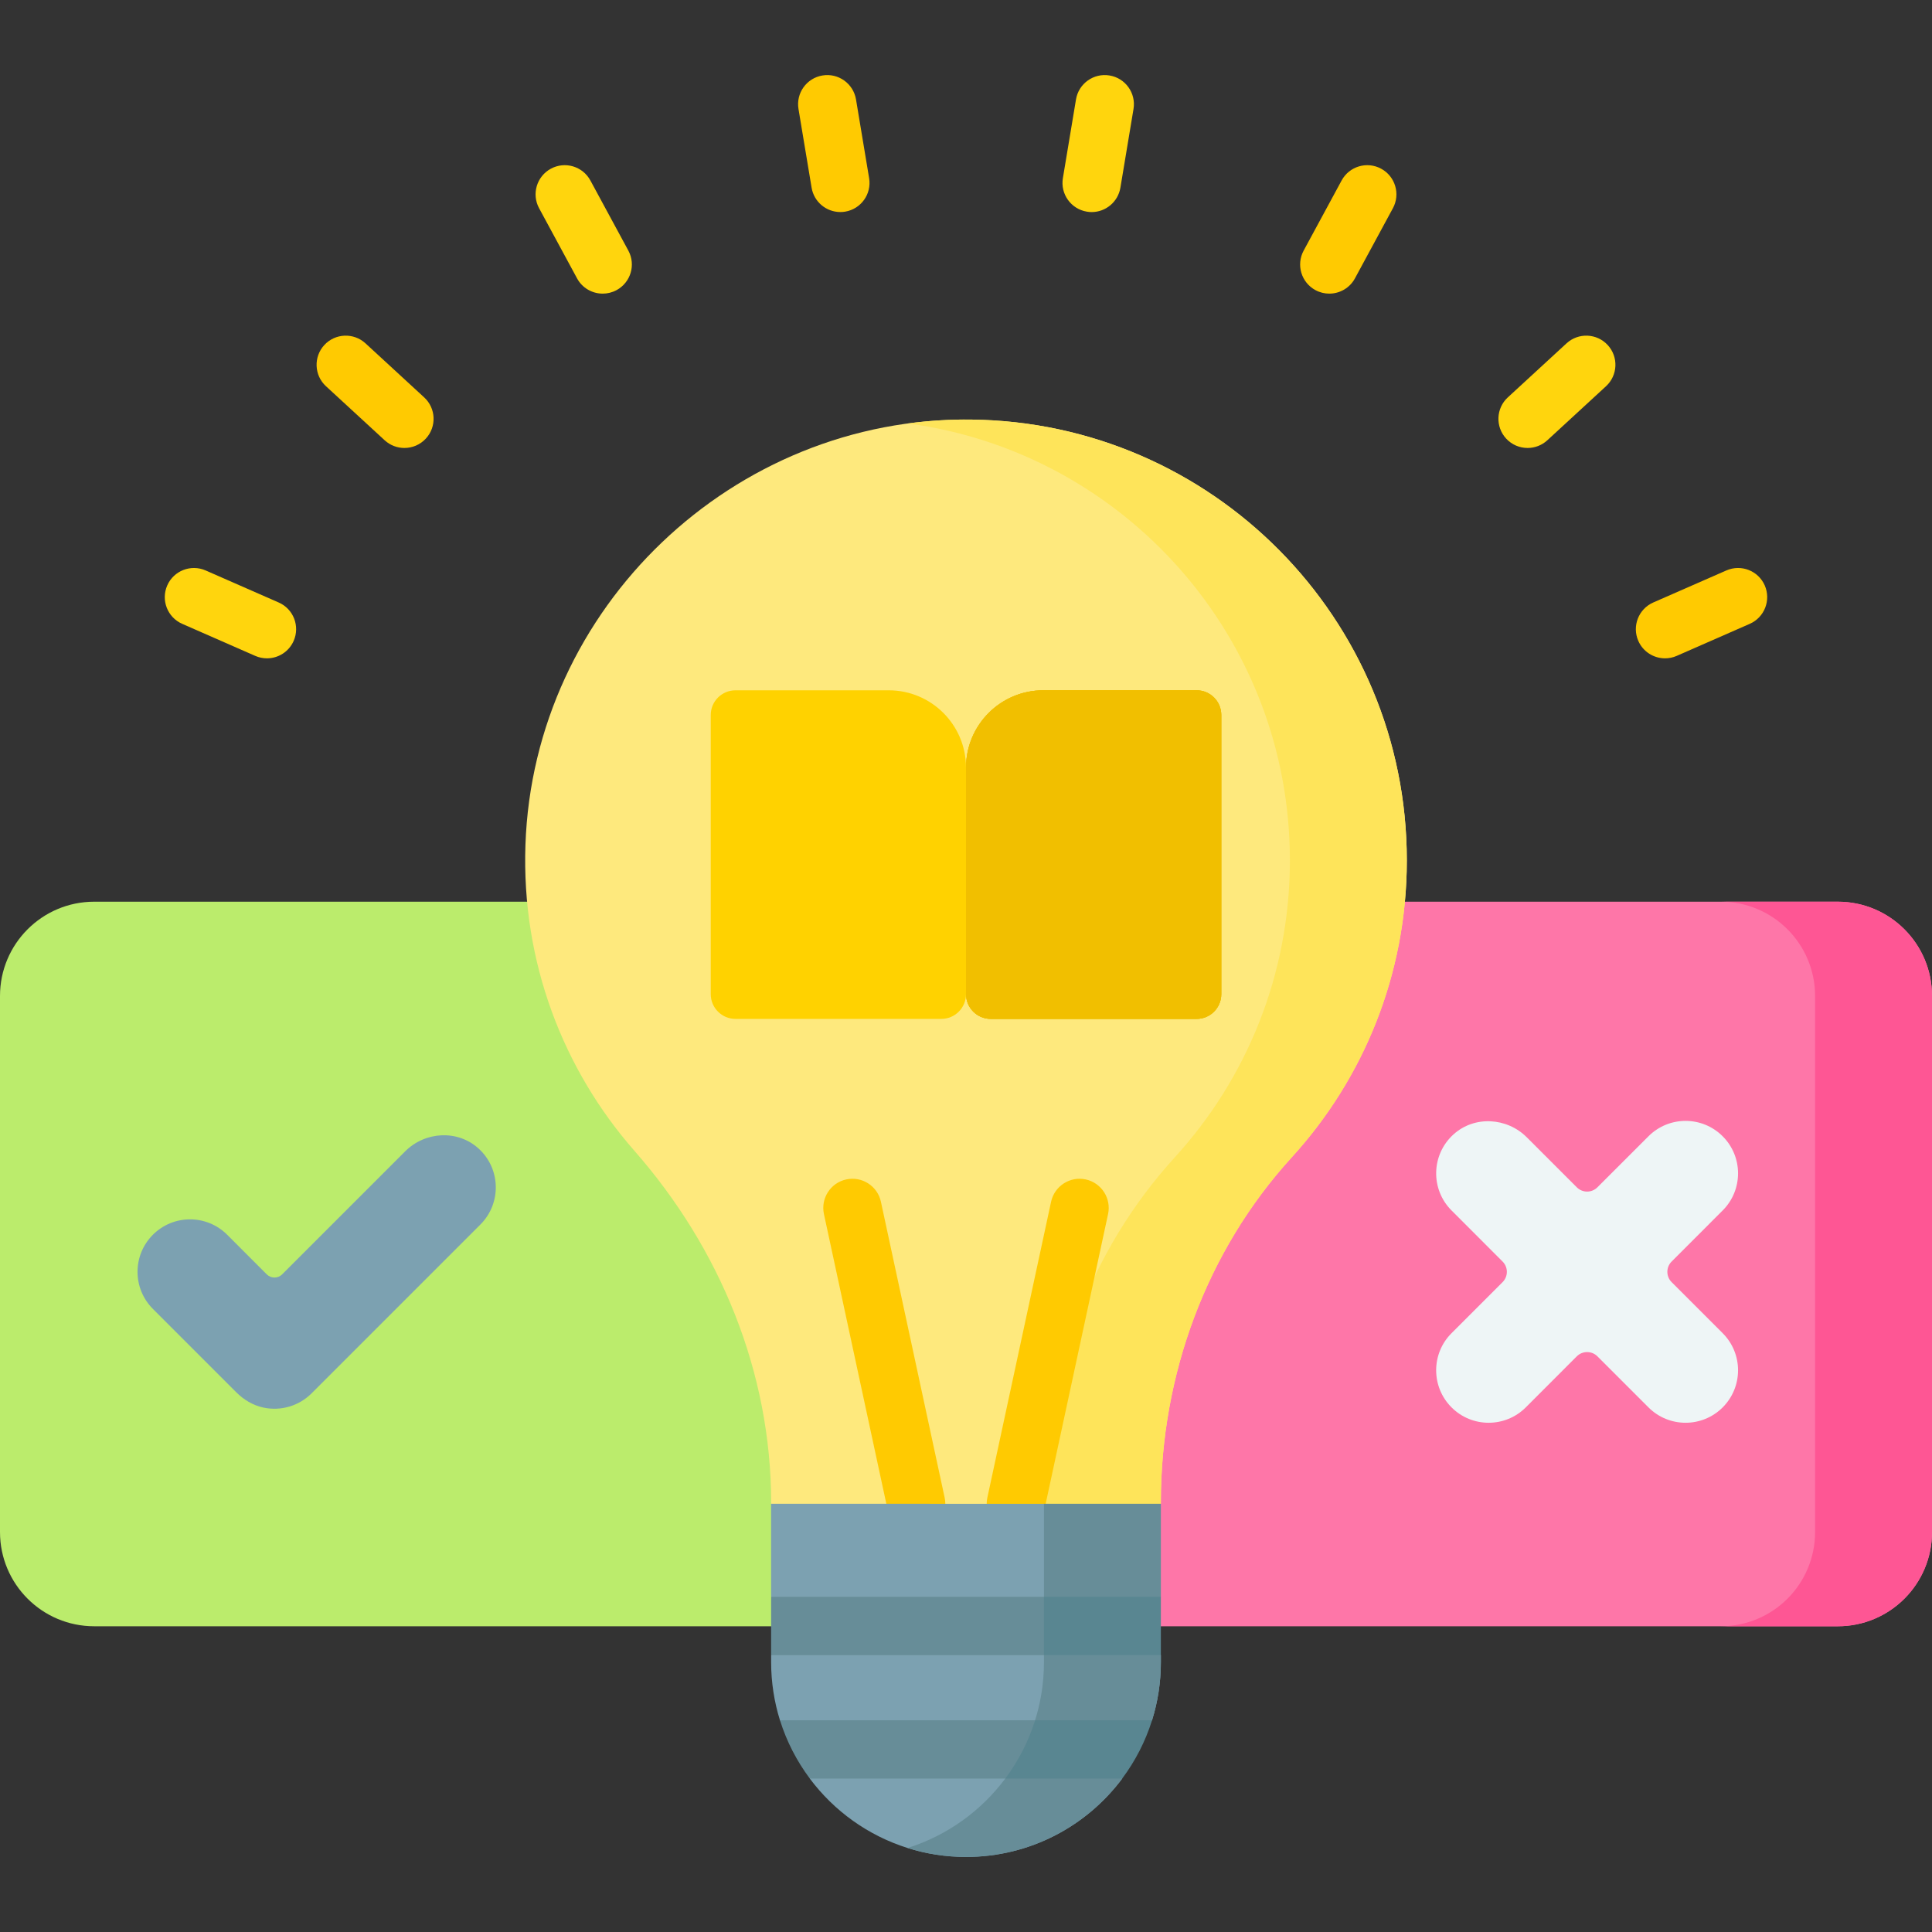 <svg width="60" height="60" viewBox="0 0 60 60" fill="none" xmlns="http://www.w3.org/2000/svg">
<rect x="0" y="0" width="60" height="60" fill="#333333" stroke="none"/>
<g clip-path="url(#clip0_1154_11466)">
<path d="M30.064 28.003V50.505H2.926C1.31 50.505 0 49.196 0 47.579V30.93C0 29.313 1.31 28.003 2.926 28.003L30.064 28.003Z" fill="#BBEC6C"/>
<path d="M60.001 30.93V47.579C60.001 49.195 58.691 50.505 57.074 50.505H30.064V28.003H57.074C58.691 28.003 60.001 29.313 60.001 30.93Z" fill="#FE76A8"/>
<path d="M57.074 28.003H53.442C55.059 28.003 56.369 29.314 56.369 30.93V47.579C56.369 49.196 55.059 50.505 53.442 50.505H57.074C58.691 50.505 60 49.196 60 47.579V30.93C60 29.313 58.691 28.003 57.074 28.003Z" fill="#FE5694"/>
<path d="M43.69 26.72C43.69 19.21 37.643 13.112 30.152 13.03C22.775 12.95 16.572 18.863 16.318 26.236C16.192 29.88 17.492 33.218 19.701 35.738C22.368 38.778 23.948 42.617 23.948 46.661V46.702L29.357 49.328L36.051 46.702V46.66C36.051 42.708 37.457 38.857 40.119 35.938C42.337 33.506 43.69 30.271 43.69 26.72Z" fill="#FEE97D"/>
<path d="M30.152 13.03C29.49 13.023 28.837 13.065 28.197 13.151C34.893 14.045 40.059 19.779 40.059 26.72C40.059 30.271 38.706 33.506 36.488 35.938C33.825 38.857 32.42 42.709 32.42 46.66V46.702L33.743 47.607L36.051 46.702V46.66C36.051 42.709 37.457 38.857 40.119 35.938C42.337 33.506 43.69 30.271 43.69 26.72C43.69 19.21 37.643 13.112 30.152 13.03Z" fill="#FEE45A"/>
<path d="M28.451 47.607C28.034 47.607 27.658 47.317 27.567 46.892L25.588 37.704C25.483 37.215 25.794 36.733 26.282 36.628C26.772 36.523 27.253 36.834 27.358 37.323L29.337 46.511C29.442 47 29.131 47.481 28.642 47.587C28.578 47.6 28.514 47.607 28.451 47.607Z" fill="#FFCA01"/>
<path d="M31.549 47.607C31.486 47.607 31.422 47.601 31.358 47.587C30.869 47.481 30.558 47 30.663 46.511L32.642 37.323C32.747 36.834 33.229 36.523 33.718 36.628C34.206 36.734 34.517 37.215 34.412 37.704L32.433 46.892C32.342 47.317 31.967 47.607 31.549 47.607Z" fill="#FFCA01"/>
<path d="M36.052 49.59L35.343 50.71L36.052 51.401V51.617C36.052 52.247 35.956 52.854 35.778 53.424L33.847 54.133L34.851 55.235C33.748 56.713 31.985 57.669 30 57.669C29.368 57.669 28.758 57.572 28.185 57.391C26.959 57.006 25.902 56.242 25.149 55.235L25.757 54.33L24.222 53.424C24.045 52.855 23.948 52.247 23.948 51.617V51.401L25.008 50.371L23.948 49.59V46.701L32.42 46.702L36.052 49.59Z" fill="#7CA1B1"/>
<path d="M36.052 49.59L35.343 50.71L36.052 51.401V51.617C36.052 52.247 35.956 52.854 35.778 53.424L33.847 54.133L34.851 55.235C33.748 56.713 31.985 57.669 30 57.669C29.368 57.669 28.758 57.572 28.185 57.391C30.639 56.62 32.421 54.326 32.421 51.617V46.701H36.052V49.59H36.052Z" fill="#678D98"/>
<path d="M29.233 31.643H22.841C22.417 31.643 22.073 31.299 22.073 30.875V22.205C22.073 21.781 22.417 21.438 22.841 21.438H27.6C28.926 21.438 30 22.512 30 23.838L31.104 28.003L30 30.875C30 31.299 29.657 31.643 29.233 31.643Z" fill="#FFD200"/>
<path d="M37.161 31.643H30.768C30.345 31.643 30.001 31.299 30.001 30.875V23.838C30.001 22.512 31.076 21.438 32.401 21.438H37.161C37.585 21.438 37.928 21.781 37.928 22.205V30.875C37.928 31.299 37.584 31.643 37.161 31.643Z" fill="#F1BF00"/>
<path d="M37.161 31.643H30.768C30.345 31.643 30.001 31.299 30.001 30.875V23.838C30.001 22.512 31.076 21.438 32.401 21.438H37.161C37.585 21.438 37.928 21.781 37.928 22.205V30.875C37.928 31.299 37.584 31.643 37.161 31.643Z" fill="#F1BF00"/>
<path d="M37.161 31.643H30.768C30.345 31.643 30.001 31.299 30.001 30.875V23.838C30.001 22.512 31.076 21.438 32.401 21.438H37.161C37.585 21.438 37.928 21.781 37.928 22.205V30.875C37.928 31.299 37.584 31.643 37.161 31.643Z" fill="#F1BF00"/>
<path d="M8.172 43.712C7.855 43.642 7.57 43.471 7.34 43.241L4.749 40.65C4.112 40.013 4.112 38.982 4.749 38.345C5.385 37.709 6.417 37.709 7.054 38.345L8.284 39.576C8.416 39.708 8.631 39.708 8.763 39.576L12.583 35.756C13.203 35.135 14.214 35.078 14.863 35.669C15.556 36.299 15.575 37.373 14.92 38.028L9.676 43.272C9.288 43.66 8.725 43.832 8.172 43.712Z" fill="#7CA1B1"/>
<path d="M51.914 39.818C51.737 39.641 51.737 39.355 51.914 39.178L53.499 37.592C54.136 36.956 54.136 35.924 53.499 35.288C52.863 34.651 51.831 34.651 51.195 35.288L49.609 36.873C49.432 37.05 49.146 37.05 48.969 36.873L47.416 35.32C46.796 34.7 45.785 34.642 45.136 35.233C44.443 35.864 44.424 36.938 45.079 37.592L46.664 39.178C46.841 39.355 46.841 39.641 46.664 39.818L45.079 41.403C44.442 42.039 44.442 43.071 45.079 43.708C45.397 44.026 45.814 44.185 46.231 44.185C46.648 44.185 47.066 44.026 47.384 43.708L48.969 42.122C49.146 41.946 49.432 41.946 49.609 42.122L51.195 43.708C51.513 44.026 51.93 44.185 52.347 44.185C52.764 44.185 53.181 44.026 53.499 43.708C54.136 43.071 54.136 42.039 53.499 41.403L51.914 39.818Z" fill="#EEF5F6"/>
<path d="M8.291 20.445C8.169 20.445 8.046 20.421 7.927 20.369L5.659 19.374C5.201 19.173 4.993 18.639 5.194 18.181C5.394 17.724 5.929 17.515 6.387 17.716L8.655 18.711C9.113 18.911 9.321 19.445 9.12 19.903C8.971 20.243 8.639 20.445 8.291 20.445Z" fill="#FFD50D"/>
<path d="M12.559 13.912C12.34 13.912 12.12 13.833 11.946 13.673L10.124 11.995C9.756 11.657 9.733 11.084 10.071 10.716C10.41 10.348 10.983 10.325 11.351 10.663L13.173 12.341C13.541 12.679 13.565 13.252 13.226 13.62C13.047 13.814 12.804 13.912 12.559 13.912Z" fill="#FFCA01"/>
<path d="M18.718 9.119C18.396 9.119 18.085 8.948 17.921 8.645L16.742 6.466C16.504 6.027 16.668 5.477 17.108 5.239C17.547 5.001 18.097 5.165 18.335 5.605L19.514 7.783C19.752 8.223 19.588 8.772 19.148 9.01C19.011 9.084 18.864 9.119 18.718 9.119Z" fill="#FFD50D"/>
<path d="M26.097 6.585C25.663 6.585 25.279 6.272 25.205 5.829L24.798 3.386C24.715 2.893 25.048 2.426 25.542 2.344C26.034 2.261 26.502 2.595 26.584 3.088L26.991 5.531C27.074 6.024 26.741 6.491 26.247 6.573C26.197 6.582 26.147 6.585 26.097 6.585Z" fill="#FFCA01"/>
<path d="M33.903 6.586C33.853 6.586 33.803 6.582 33.753 6.573C33.259 6.491 32.926 6.024 33.009 5.531L33.416 3.088C33.498 2.595 33.965 2.261 34.458 2.344C34.952 2.426 35.285 2.893 35.202 3.386L34.795 5.829C34.721 6.272 34.337 6.586 33.903 6.586Z" fill="#FFD50D"/>
<path d="M41.282 9.119C41.136 9.119 40.989 9.084 40.852 9.01C40.412 8.772 40.248 8.223 40.486 7.783L41.665 5.605C41.903 5.165 42.452 5.001 42.892 5.239C43.332 5.477 43.496 6.027 43.258 6.466L42.079 8.645C41.915 8.948 41.603 9.119 41.282 9.119Z" fill="#FFCA01"/>
<path d="M47.441 13.912C47.196 13.912 46.953 13.814 46.774 13.62C46.436 13.252 46.459 12.679 46.827 12.341L48.65 10.663C49.017 10.325 49.59 10.348 49.929 10.716C50.268 11.084 50.244 11.657 49.876 11.995L48.054 13.673C47.88 13.833 47.66 13.912 47.441 13.912Z" fill="#FFD50D"/>
<path d="M51.709 20.445C51.36 20.445 51.028 20.243 50.879 19.903C50.678 19.445 50.887 18.911 51.345 18.71L53.613 17.716C54.071 17.515 54.605 17.723 54.806 18.181C55.006 18.639 54.798 19.173 54.34 19.374L52.072 20.369C51.954 20.421 51.83 20.445 51.709 20.445Z" fill="#FFCA01"/>
<path d="M32.421 49.59L32.917 50.505L32.421 51.401H23.948V49.59H32.421Z" fill="#678D98"/>
<path d="M32.147 53.424L32.421 54.33L31.22 55.235H25.15C24.745 54.694 24.429 54.083 24.223 53.424L32.147 53.424Z" fill="#678D98"/>
<path d="M32.147 53.424H35.778C35.572 54.083 35.255 54.694 34.851 55.235H31.22C31.624 54.694 31.94 54.083 32.147 53.424Z" fill="#598691"/>
<path d="M32.421 49.59H36.052V51.401H32.421V49.59Z" fill="#598691"/>
</g>
<defs>
<clipPath id="clip0_1154_11466">
<rect width="60" height="60" fill="white"/>
</clipPath>
</defs>
</svg>
